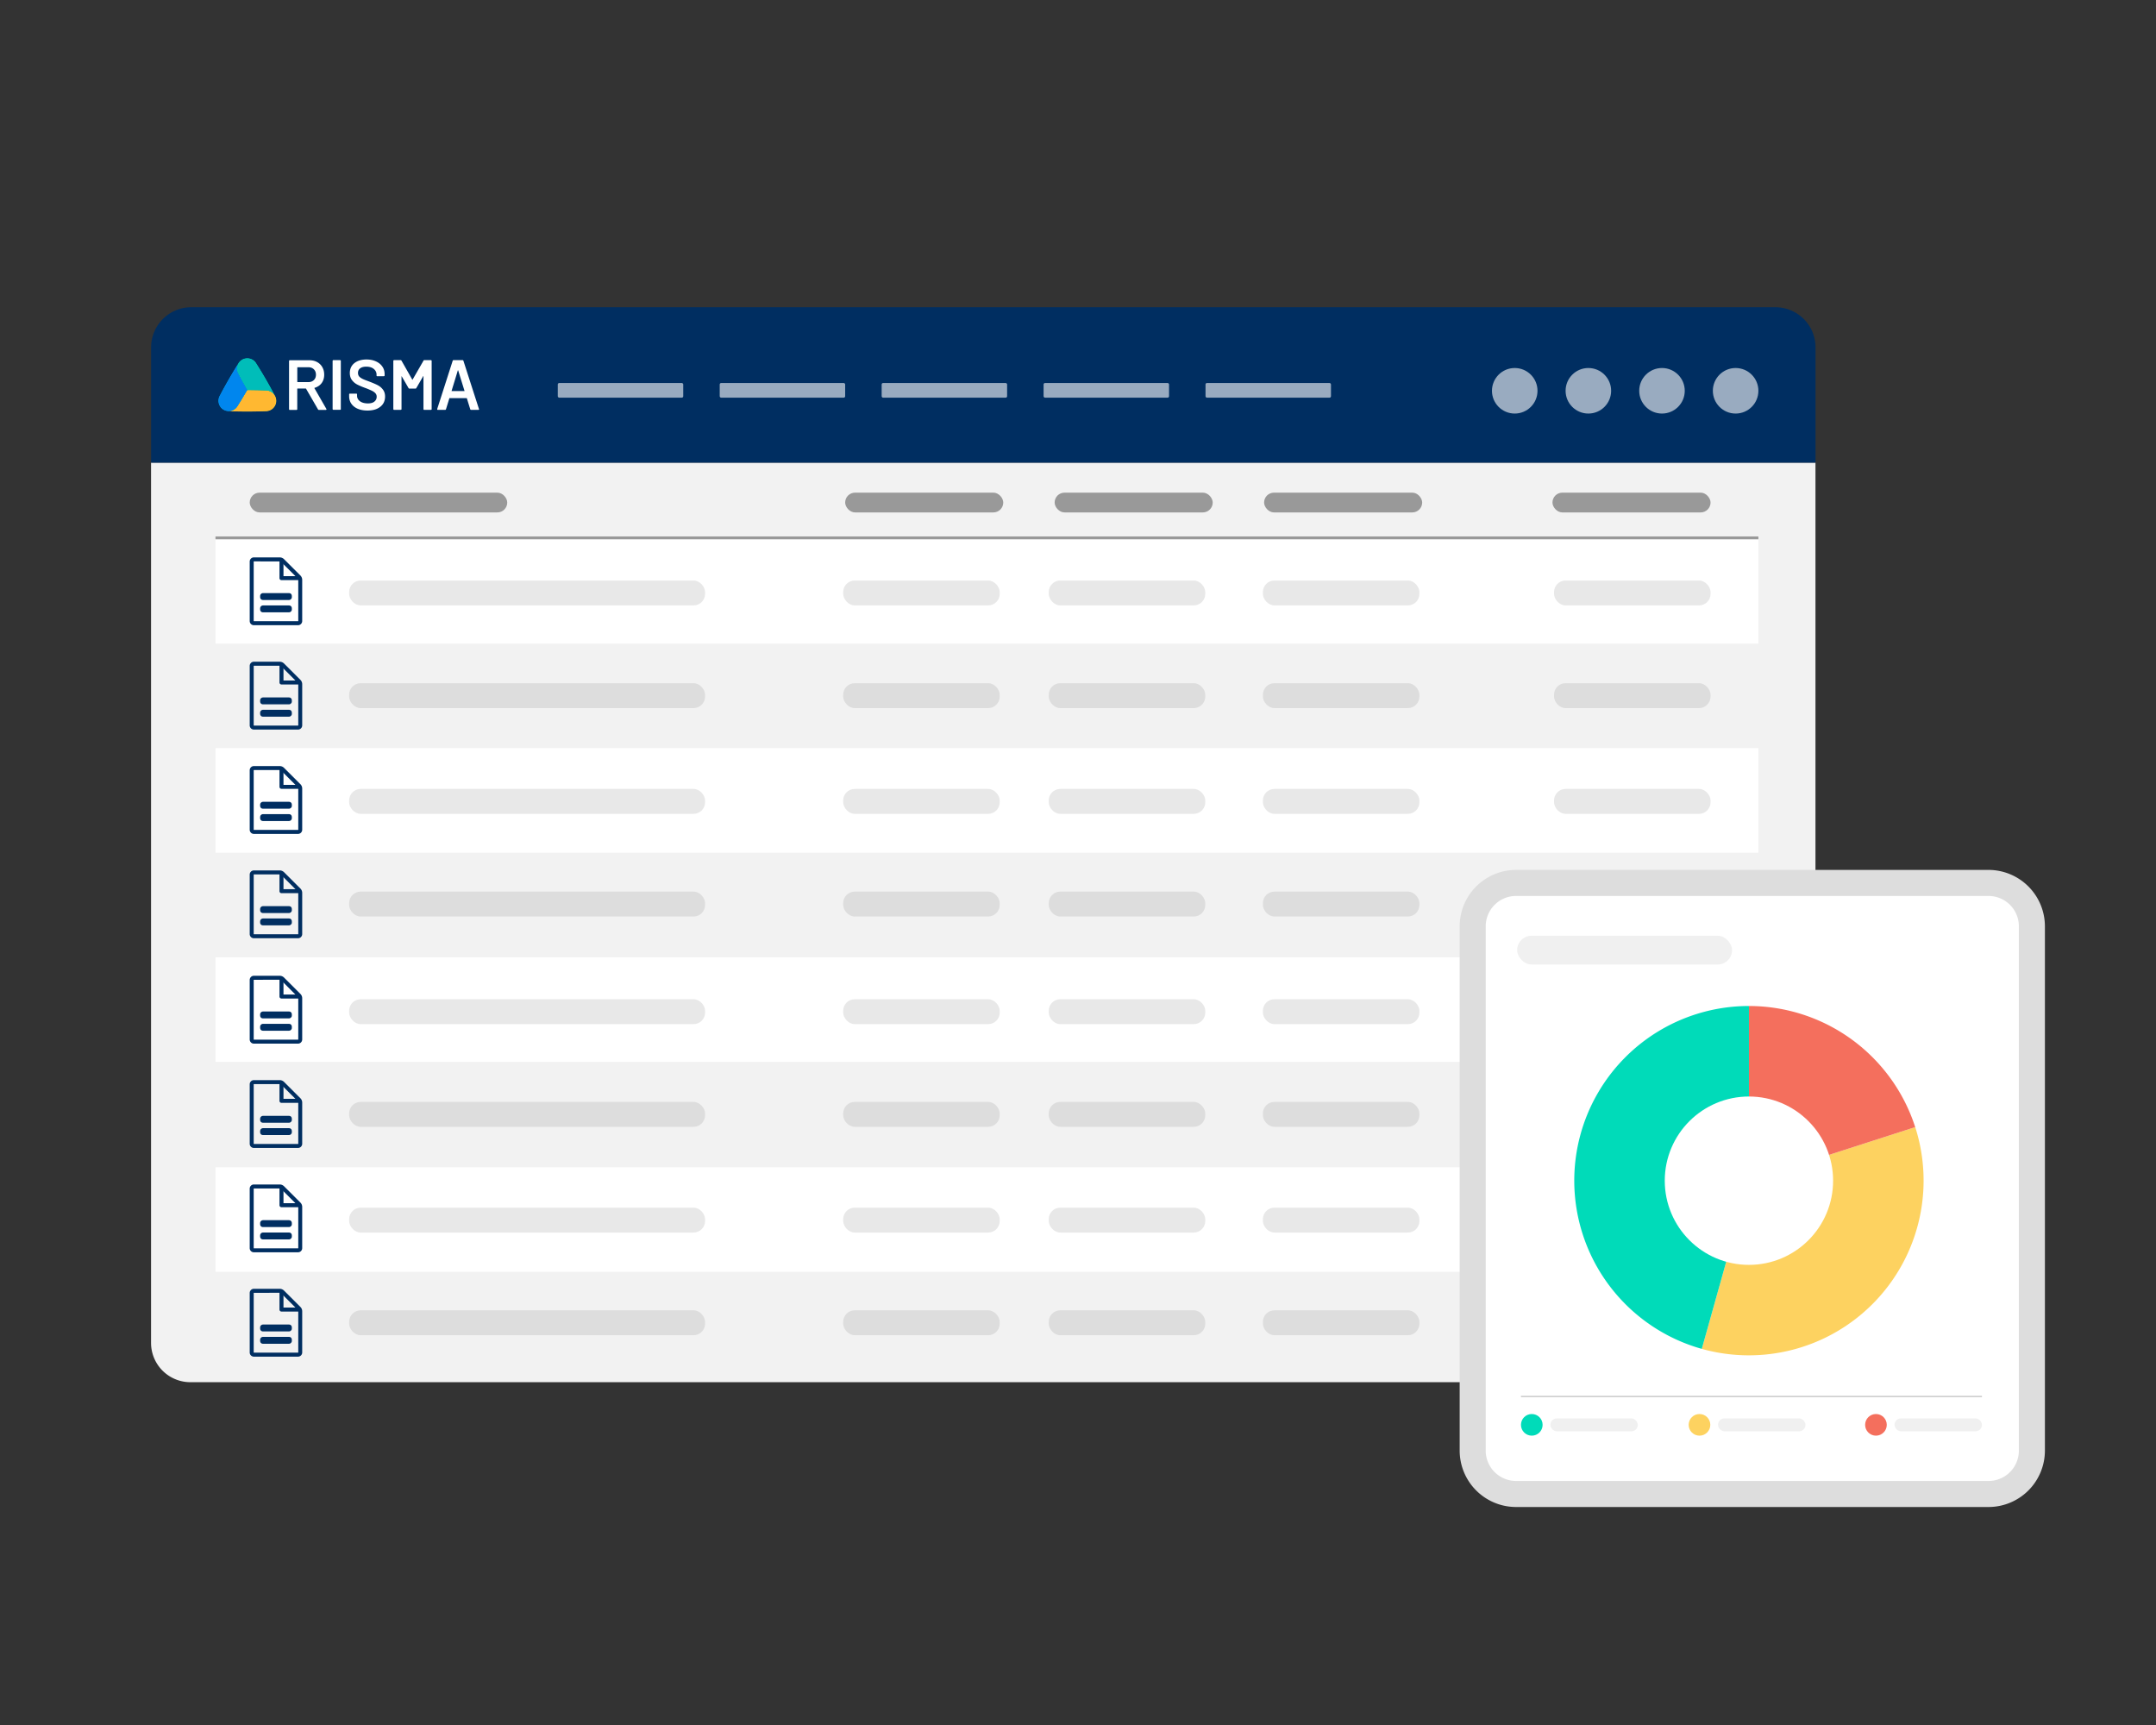 <svg id="Layer_1" data-name="Layer 1" xmlns="http://www.w3.org/2000/svg" xmlns:xlink="http://www.w3.org/1999/xlink" viewBox="0 0 1500 1200"><rect x="0" y="0" width="1500" height="1200" fill="#333333" stroke="none"/><defs><style>.cls-1{fill:url(#radial-gradient);}.cls-2{fill:url(#radial-gradient-2);}.cls-3{fill:url(#radial-gradient-3);}.cls-22,.cls-26,.cls-4{fill:none;}.cls-5{fill:#f2f2f2;}.cls-6{fill:#002e61;}.cls-21,.cls-7{fill:#fff;}.cls-7{opacity:0.6;}.cls-8{clip-path:url(#clip-path);}.cls-9{fill:#ffd731;}.cls-10{fill:#00dbb9;}.cls-11{fill:#00acef;}.cls-12{clip-path:url(#clip-path-4);}.cls-13{mask:url(#mask);}.cls-14{fill:url(#radial-gradient-4);}.cls-15{clip-path:url(#clip-path-5);}.cls-16{mask:url(#mask-2);}.cls-17{fill:url(#radial-gradient-5);}.cls-18{clip-path:url(#clip-path-6);}.cls-19{mask:url(#mask-3);}.cls-20{fill:url(#radial-gradient-6);}.cls-22{stroke:#999;stroke-width:2px;}.cls-22,.cls-26{stroke-miterlimit:10;}.cls-23{fill:#999;}.cls-24{fill:#e8e8e8;}.cls-25{fill:#ddd;}.cls-26{stroke:#000;stroke-width:0.95px;opacity:0.2;}.cls-27{opacity:0.06;}.cls-28{fill:#fdd260;}.cls-29{fill:#f46f5d;}</style><radialGradient id="radial-gradient" cx="-6618.4" cy="-1096.95" r="3.35" gradientTransform="matrix(0, -5.47, -5.47, 0, -5818.13, -35913.02)" gradientUnits="userSpaceOnUse"><stop offset="0" stop-color="#fff"/><stop offset="1"/></radialGradient><radialGradient id="radial-gradient-2" cx="-5811.08" cy="846.25" r="3.47" gradientTransform="matrix(-5.47, 0, 0, 5.47, -31601.12, -4355.72)" xlink:href="#radial-gradient"/><radialGradient id="radial-gradient-3" cx="-4531.97" cy="-824.29" r="2.36" gradientTransform="matrix(5.47, 0, 0, -5.47, 24946.76, -4226.64)" xlink:href="#radial-gradient"/><clipPath id="clip-path"><rect class="cls-4" x="151.97" y="249.26" width="181.29" height="37.02"/></clipPath><clipPath id="clip-path-4"><path class="cls-4" d="M172,249.26a7,7,0,0,0-3.46.92l-.14.08a7.21,7.21,0,0,0-2.78,9.38q3.1,5.94,6.45,11.73,6.7,0,13.39.28a7.17,7.17,0,0,1,5.89,3.81q-6.16-11.77-13.31-23a7.19,7.19,0,0,0-6-3.21Z"/></clipPath><mask id="mask" x="152.59" y="237.39" width="50.1" height="49.94" maskUnits="userSpaceOnUse"><rect class="cls-1" x="159.22" y="244.16" width="36.84" height="36.39" transform="translate(-107.38 123.97) rotate(-30)"/></mask><radialGradient id="radial-gradient-4" cx="-6618.4" cy="-1096.95" r="3.35" gradientTransform="matrix(0, -5.47, -5.47, 0, -5818.13, -35913.02)" gradientUnits="userSpaceOnUse"><stop offset="0" stop-color="#00bdb9"/><stop offset="1" stop-color="#00bdb9"/></radialGradient><clipPath id="clip-path-5"><path class="cls-4" d="M152.72,275.65A7.21,7.21,0,0,0,155.5,285l.13.08a7.21,7.21,0,0,0,9.51-2.29q3.59-5.65,6.93-11.45-3.34-5.79-6.45-11.73a7.22,7.22,0,0,1,.35-7q-7.09,11.22-13.25,23"/></clipPath><mask id="mask-2" x="136.17" y="243.52" width="50.76" height="52.54" maskUnits="userSpaceOnUse"><rect class="cls-2" x="141.43" y="252.1" width="40.24" height="35.38" transform="translate(-152.87 274.8) rotate(-60)"/></mask><radialGradient id="radial-gradient-5" cx="-5811.08" cy="846.25" r="3.47" gradientTransform="matrix(-5.47, 0, 0, 5.47, -31601.12, -4355.72)" gradientUnits="userSpaceOnUse"><stop offset="0" stop-color="#0086ee"/><stop offset="1" stop-color="#0086ee"/></radialGradient><clipPath id="clip-path-6"><path class="cls-4" d="M165.14,282.82a7.2,7.2,0,0,1-6.24,3.2q6.36.27,12.74.26h0q6.9,0,13.79-.29a7.2,7.2,0,0,0,6.73-7.09v-.16a7.2,7.2,0,0,0-6.73-7.09q-6.69-.28-13.39-.28-3.34,5.79-6.93,11.45"/></clipPath><mask id="mask-3" x="158.9" y="271.37" width="33.3" height="14.91" maskUnits="userSpaceOnUse"><rect class="cls-3" x="158.9" y="271.37" width="33.3" height="14.91"/></mask><radialGradient id="radial-gradient-6" cx="-4531.97" cy="-824.29" r="2.36" gradientTransform="matrix(5.47, 0, 0, -5.47, 24946.76, -4226.64)" gradientUnits="userSpaceOnUse"><stop offset="0" stop-color="#ffb831"/><stop offset="1" stop-color="#ffb831"/></radialGradient></defs><path class="cls-5" d="M105.08,321.83h1158a0,0,0,0,1,0,0V934.17a27.35,27.35,0,0,1-27.35,27.35H132.44a27.35,27.35,0,0,1-27.35-27.35V321.83A0,0,0,0,1,105.08,321.83Z"/><path class="cls-6" d="M133,213.73H1235.19a27.94,27.94,0,0,1,27.94,27.94v80.16a0,0,0,0,1,0,0h-1158a0,0,0,0,1,0,0V241.67A27.94,27.94,0,0,1,133,213.73Z"/><rect class="cls-7" x="388.07" y="266.44" width="87.28" height="10.2" rx="1"/><rect class="cls-7" x="500.73" y="266.44" width="87.28" height="10.2" rx="1"/><rect class="cls-7" x="613.4" y="266.44" width="87.28" height="10.2" rx="1"/><rect class="cls-7" x="726.06" y="266.44" width="87.28" height="10.2" rx="1"/><circle class="cls-7" cx="1053.85" cy="271.85" r="15.84"/><circle class="cls-7" cx="1105.08" cy="271.85" r="15.84"/><circle class="cls-7" cx="1156.3" cy="271.85" r="15.84"/><circle class="cls-7" cx="1207.53" cy="271.85" r="15.84"/><rect class="cls-7" x="838.72" y="266.44" width="87.28" height="10.2" rx="1"/><g id="RISMA_logo_farve_hvid" data-name="RISMA logo farve + hvid"><g class="cls-8"><g class="cls-8"><g class="cls-8"><path class="cls-9" d="M185.46,271.65q-6.69-.28-13.39-.28-3.34,5.79-6.93,11.45a7.2,7.2,0,0,1-6.24,3.2c8.84.37,17.71.34,26.56,0a7.2,7.2,0,0,0,6.73-7.09v-.16a7.2,7.2,0,0,0-6.73-7.09"/><path class="cls-10" d="M191.42,275.58l0,0,0-.06,0,0"/><path class="cls-10" d="M165.63,259.64q3.09,5.94,6.44,11.73,6.7,0,13.39.28a7.17,7.17,0,0,1,5.89,3.81q-6.16-11.77-13.31-23a7.19,7.19,0,0,0-9.5-2.29l-.14.08a7.2,7.2,0,0,0-2.77,9.38"/><path class="cls-11" d="M165.14,282.82q3.59-5.65,6.93-11.45-3.34-5.79-6.44-11.73a7.19,7.19,0,0,1,.34-7q-7.09,11.22-13.25,23A7.21,7.21,0,0,0,155.5,285l.13.08a7.21,7.21,0,0,0,9.51-2.29"/></g><g class="cls-12"><g class="cls-13"><rect class="cls-14" x="159.22" y="244.16" width="36.84" height="36.39" transform="translate(-107.38 123.97) rotate(-30)"/></g></g><g class="cls-15"><g class="cls-16"><rect class="cls-17" x="141.43" y="252.1" width="40.24" height="35.38" transform="translate(-152.87 274.8) rotate(-60)"/></g></g><g class="cls-18"><g class="cls-19"><rect class="cls-20" x="158.9" y="271.37" width="33.3" height="14.91"/></g></g><g class="cls-8"><path class="cls-21" d="M333.21,284.47l-5.4-16.74L322.42,251a.75.75,0,0,0-.24-.37.66.66,0,0,0-.41-.12h-6.19a.69.69,0,0,0-.41.12.81.81,0,0,0-.23.37l-5.37,16.74-5.38,16.74a.81.81,0,0,0,0,.3.39.39,0,0,0,.08.22.64.64,0,0,0,.19.13,1,1,0,0,0,.26,0h4.95a.62.62,0,0,0,.64-.5l1.18-3.83,1.17-3.83h12.12l1.18,3.83,1.19,3.83a.72.72,0,0,0,.23.37.63.63,0,0,0,.41.13h4.95a.65.65,0,0,0,.41-.11.43.43,0,0,0,.14-.34s0-.09,0-.13a.36.36,0,0,0,0-.11M318.5,257.78a.57.57,0,0,1,.06-.15.11.11,0,0,1,.18,0,.57.57,0,0,1,.06.15l1.92,6.2,1.92,6.2.29.94.29.93h-9.08l.29-.93.28-.94,1.9-6.2Z"/><path class="cls-21" d="M300.19,250.72a.6.6,0,0,0-.21-.14.53.53,0,0,0-.25-.05H295.2a.67.67,0,0,0-.24,0,.46.46,0,0,0-.18.13L291.13,257,287,264.17a.07.07,0,0,1-.06,0,.08.08,0,0,1-.06,0L282.81,257c-1.82-3.2-3.55-6.25-3.59-6.29a.55.55,0,0,0-.42-.17h-4.55a.51.51,0,0,0-.22,0,.52.52,0,0,0-.19.11.64.64,0,0,0-.14.22.7.7,0,0,0-.05.25v33.39a.75.75,0,0,0,.05.26.6.6,0,0,0,.14.21.76.76,0,0,0,.19.12.54.54,0,0,0,.22,0h4.52a.7.7,0,0,0,.25-.05.64.64,0,0,0,.22-.14.52.52,0,0,0,.11-.19.51.51,0,0,0,0-.22V261.82a.06.06,0,0,1,.05-.06.05.05,0,0,1,.07,0l2.36,4.06,2.35,4.07a.87.87,0,0,0,.28.32.69.69,0,0,0,.41.13H289a.7.7,0,0,0,.4-.11.91.91,0,0,0,.29-.34l2.41-4.15,2.4-4.16a.11.11,0,0,1,.07,0,.07.07,0,0,1,.05.07v22.89a.58.58,0,0,0,.05.26.6.6,0,0,0,.14.21.47.47,0,0,0,.18.12.54.54,0,0,0,.22,0h4.52a.75.75,0,0,0,.26-.05.6.6,0,0,0,.21-.14.94.94,0,0,0,.12-.18.57.57,0,0,0,0-.22V251.12a.54.54,0,0,0,0-.22.52.52,0,0,0-.12-.18"/><path class="cls-21" d="M262.74,267.94c-.7-.37-1.52-.75-2.46-1.15s-2-.83-3.16-1.28-2.06-.76-2.88-1.08-1.49-.62-2-.87a10.27,10.27,0,0,1-1.38-.81,5.48,5.48,0,0,1-1-.9,3.15,3.15,0,0,1-.59-1.08,4.08,4.08,0,0,1-.2-1.35,4.32,4.32,0,0,1,.37-1.84,3.65,3.65,0,0,1,1.14-1.37,5.16,5.16,0,0,1,1.81-.86,9.3,9.3,0,0,1,2.42-.28,10.23,10.23,0,0,1,3,.4,6.34,6.34,0,0,1,2.27,1.21,5.47,5.47,0,0,1,1.43,1.79,4.79,4.79,0,0,1,.47,2.14v.51a.75.75,0,0,0,0,.26.6.6,0,0,0,.14.21.44.44,0,0,0,.19.12.54.54,0,0,0,.22,0H267a.75.75,0,0,0,.26-.05.6.6,0,0,0,.21-.14.94.94,0,0,0,.12-.18.78.78,0,0,0,0-.22v-.84a10,10,0,0,0-.4-2.84A8.47,8.47,0,0,0,266,255a9.71,9.71,0,0,0-1.9-2.05,11.54,11.54,0,0,0-2.53-1.54,14.21,14.21,0,0,0-3.06-1,18.48,18.48,0,0,0-3.49-.32,16.7,16.7,0,0,0-4.77.63,10.89,10.89,0,0,0-3.7,1.89,8.28,8.28,0,0,0-2.37,3,9.13,9.13,0,0,0-.79,3.89,9.39,9.39,0,0,0,.36,2.68,6.79,6.79,0,0,0,1.1,2.2,10.84,10.84,0,0,0,1.63,1.75,11.45,11.45,0,0,0,2,1.34c.73.38,1.57.77,2.51,1.18s2,.82,3.18,1.25,1.95.75,2.73,1.09,1.43.62,1.95.89a9.87,9.87,0,0,1,1.38.83,6.14,6.14,0,0,1,1,.92,3.32,3.32,0,0,1,.63,1.07,3.78,3.78,0,0,1,.21,1.28,4.47,4.47,0,0,1-.38,1.85,4.34,4.34,0,0,1-1.15,1.47,5,5,0,0,1-1.91,1,9.52,9.52,0,0,1-2.64.33,12.08,12.08,0,0,1-3.15-.38,7.2,7.2,0,0,1-2.4-1.13,5.37,5.37,0,0,1-1.52-1.7,4.37,4.37,0,0,1-.51-2.09v-.91a.75.75,0,0,0,0-.26.62.62,0,0,0-.15-.21.42.42,0,0,0-.18-.11.54.54,0,0,0-.22,0H243.5a.75.75,0,0,0-.26,0,.62.62,0,0,0-.21.15.52.52,0,0,0-.12.18.54.54,0,0,0,0,.22v1.24a9.91,9.91,0,0,0,.39,2.82,8.34,8.34,0,0,0,1.17,2.42,8.86,8.86,0,0,0,1.89,2,11.25,11.25,0,0,0,2.54,1.49,14.34,14.34,0,0,0,3.12.92,19.58,19.58,0,0,0,3.61.31,18.06,18.06,0,0,0,5.09-.65,11.16,11.16,0,0,0,3.89-2,8.45,8.45,0,0,0,2.47-3.08,9.35,9.35,0,0,0,.82-4,9,9,0,0,0-.37-2.67,6.87,6.87,0,0,0-1.14-2.2,11.38,11.38,0,0,0-1.65-1.74,10.58,10.58,0,0,0-2-1.3"/><path class="cls-21" d="M236.56,250.52H232a.54.54,0,0,0-.22,0,.58.58,0,0,0-.18.11.64.64,0,0,0-.14.22.7.7,0,0,0-.05.25v33.39a.75.75,0,0,0,.05.26.6.6,0,0,0,.14.21.76.76,0,0,0,.19.12.49.49,0,0,0,.21,0h4.53a.74.74,0,0,0,.25-.05A.6.6,0,0,0,237,285a.55.55,0,0,0,.12-.19.51.51,0,0,0,0-.22V251.11a.54.54,0,0,0,0-.22.44.44,0,0,0-.12-.18.54.54,0,0,0-.21-.15.69.69,0,0,0-.25,0"/><path class="cls-21" d="M218.77,270.06a.15.15,0,0,1,0-.09.16.16,0,0,1,0-.1.28.28,0,0,1,.06-.08l.09,0a10.18,10.18,0,0,0,2.78-1.31,8.4,8.4,0,0,0,2.09-2,8.6,8.6,0,0,0,1.32-2.66,10.63,10.63,0,0,0,.44-3.16,12,12,0,0,0-.32-2.8,9.63,9.63,0,0,0-1-2.47,8.68,8.68,0,0,0-1.54-2,9.07,9.07,0,0,0-2.07-1.52,10,10,0,0,0-2.5-.95,12.36,12.36,0,0,0-2.84-.31H201.7a.54.54,0,0,0-.22,0,.52.52,0,0,0-.19.11.64.64,0,0,0-.14.22.7.7,0,0,0-.05.25v33.39a.75.75,0,0,0,.05.26.6.6,0,0,0,.14.21.76.76,0,0,0,.19.12.54.54,0,0,0,.22,0h4.52a.7.7,0,0,0,.25-.05.64.64,0,0,0,.22-.14.76.76,0,0,0,.12-.19.73.73,0,0,0,0-.22V270.51a.25.25,0,0,1,.08-.18.24.24,0,0,1,.17-.07h5.6a.34.34,0,0,1,.17.05.49.49,0,0,1,.13.15l4.12,7.13,4.12,7.12a.85.85,0,0,0,.27.34.82.82,0,0,0,.42.11h4.71a.64.64,0,0,0,.4-.1.36.36,0,0,0,.14-.3.74.74,0,0,0,0-.12l-.08-.17-4.15-7.21Zm-4.25-4.25h-7.43a.24.24,0,0,1-.17-.07.25.25,0,0,1-.08-.18v-9.85a.21.21,0,0,1,.08-.17.21.21,0,0,1,.17-.07h7.43a6.28,6.28,0,0,1,2.14.35,4.79,4.79,0,0,1,1.69,1.08,4.73,4.73,0,0,1,1.1,1.66,5.86,5.86,0,0,1,.36,2.1,5.78,5.78,0,0,1-.36,2.1,4.65,4.65,0,0,1-1.1,1.64,4.88,4.88,0,0,1-1.69,1.06,6.28,6.28,0,0,1-2.14.35"/></g></g></g></g><rect class="cls-21" x="149.91" y="374.97" width="1073.45" height="72.74"/><rect class="cls-21" x="149.91" y="520.45" width="1073.45" height="72.74"/><rect class="cls-21" x="149.91" y="665.94" width="1073.45" height="72.74"/><line class="cls-22" x1="149.91" y1="374.17" x2="1223.36" y2="374.17"/><rect class="cls-23" x="173.73" y="342.71" width="179.18" height="13.76" rx="6.88"/><rect class="cls-21" x="149.91" y="811.99" width="1073.45" height="72.74"/><rect class="cls-23" x="588.01" y="342.71" width="109.99" height="13.76" rx="6.88"/><rect class="cls-23" x="733.74" y="342.71" width="109.99" height="13.76" rx="6.88"/><rect class="cls-23" x="879.47" y="342.71" width="109.99" height="13.76" rx="6.88"/><rect class="cls-23" x="1080.1" y="342.71" width="109.99" height="13.76" rx="6.88"/><rect class="cls-24" x="242.91" y="403.83" width="247.63" height="17.33" rx="8.02"/><rect class="cls-24" x="586.64" y="403.83" width="108.89" height="17.33" rx="8.02"/><rect class="cls-24" x="729.65" y="403.83" width="108.89" height="17.33" rx="8.02"/><rect class="cls-24" x="878.64" y="403.83" width="108.89" height="17.33" rx="8.02"/><rect class="cls-24" x="1081.2" y="403.83" width="108.89" height="17.33" rx="8.02"/><rect class="cls-6" x="189.61" y="403.97" width="4.8" height="22.06" rx="1.88" transform="matrix(0, -1, 1, 0, -222.99, 607)"/><rect class="cls-6" x="189.61" y="412.54" width="4.8" height="22.06" rx="1.88" transform="translate(-231.56 615.58) rotate(-90)"/><path class="cls-6" d="M208.64,403.57h-12.8a1.39,1.39,0,0,1-1.39-1.39V389.4h2.78v11.39h11.41Z"/><path class="cls-6" d="M207.39,434.93H176.62a2.9,2.9,0,0,1-2.89-2.9V390.64a2.9,2.9,0,0,1,2.89-2.89h18a4.24,4.24,0,0,1,3,1.25L209,400.35a4.26,4.26,0,0,1,1.25,3V432A2.9,2.9,0,0,1,207.39,434.93Zm-30.77-44.4a.11.11,0,0,0-.11.11V432a.11.11,0,0,0,.11.12h30.77a.12.12,0,0,0,.12-.12V403.38a1.52,1.52,0,0,0-.44-1.06L195.7,391a1.49,1.49,0,0,0-1.06-.43Z"/><rect class="cls-6" x="189.61" y="476.55" width="4.8" height="22.06" rx="1.88" transform="matrix(0, -1, 1, 0, -295.57, 679.59)"/><rect class="cls-6" x="189.61" y="485.13" width="4.8" height="22.06" rx="1.88" transform="translate(-304.15 688.17) rotate(-90)"/><path class="cls-6" d="M208.64,476.16h-12.8a1.39,1.39,0,0,1-1.39-1.39V462h2.78v11.39h11.41Z"/><path class="cls-6" d="M207.39,507.52H176.62a2.9,2.9,0,0,1-2.89-2.9V463.23a2.9,2.9,0,0,1,2.89-2.9h18a4.28,4.28,0,0,1,3,1.25L209,472.94a4.24,4.24,0,0,1,1.25,3v28.65A2.9,2.9,0,0,1,207.39,507.52Zm-30.77-44.41a.12.12,0,0,0-.11.12v41.39a.11.11,0,0,0,.11.12h30.77a.12.12,0,0,0,.12-.12V476a1.5,1.5,0,0,0-.44-1.06L195.7,463.55a1.5,1.5,0,0,0-1.06-.44Z"/><rect class="cls-6" x="189.61" y="549.14" width="4.8" height="22.06" rx="1.88" transform="matrix(0, -1, 1, 0, -368.16, 752.18)"/><rect class="cls-6" x="189.61" y="557.72" width="4.8" height="22.06" rx="1.88" transform="translate(-376.74 760.76) rotate(-90)"/><path class="cls-6" d="M208.64,548.75h-12.8a1.39,1.39,0,0,1-1.39-1.39V534.57h2.78V546h11.41Z"/><path class="cls-6" d="M207.39,580.11H176.62a2.9,2.9,0,0,1-2.89-2.9V535.82a2.9,2.9,0,0,1,2.89-2.9h18a4.24,4.24,0,0,1,3,1.25L209,545.53a4.24,4.24,0,0,1,1.25,3v28.66A2.9,2.9,0,0,1,207.39,580.11ZM176.62,535.7a.11.11,0,0,0-.11.12v41.39a.12.12,0,0,0,.11.12h30.77a.12.12,0,0,0,.12-.12V548.55a1.48,1.48,0,0,0-.44-1L195.7,536.14a1.5,1.5,0,0,0-1.06-.44Z"/><rect class="cls-6" x="189.61" y="621.73" width="4.8" height="22.06" rx="1.88" transform="matrix(0, -1, 1, 0, -440.75, 824.77)"/><rect class="cls-6" x="189.61" y="630.31" width="4.8" height="22.06" rx="1.88" transform="translate(-449.33 833.34) rotate(-90)"/><path class="cls-6" d="M208.64,621.34h-12.8a1.39,1.39,0,0,1-1.39-1.39V607.16h2.78v11.4h11.41Z"/><path class="cls-6" d="M207.39,652.69H176.62a2.9,2.9,0,0,1-2.89-2.9V608.41a2.9,2.9,0,0,1,2.89-2.9h18a4.24,4.24,0,0,1,3,1.25L209,618.12a4.22,4.22,0,0,1,1.25,3v28.65A2.9,2.9,0,0,1,207.39,652.69Zm-30.77-44.4a.11.11,0,0,0-.11.12v41.38a.11.11,0,0,0,.11.12h30.77a.12.12,0,0,0,.12-.12V621.14a1.52,1.52,0,0,0-.44-1.06L195.7,608.73a1.46,1.46,0,0,0-1.06-.44Z"/><rect class="cls-6" x="189.61" y="695.02" width="4.8" height="22.06" rx="1.88" transform="matrix(0, -1, 1, 0, -514.04, 898.06)"/><rect class="cls-6" x="189.61" y="703.6" width="4.8" height="22.06" rx="1.88" transform="translate(-522.62 906.64) rotate(-90)"/><path class="cls-6" d="M208.64,694.63h-12.8a1.39,1.39,0,0,1-1.39-1.39V680.45h2.78v11.4h11.41Z"/><path class="cls-6" d="M207.39,726H176.62a2.9,2.9,0,0,1-2.89-2.9V681.7a2.9,2.9,0,0,1,2.89-2.9h18a4.24,4.24,0,0,1,3,1.25L209,691.41a4.24,4.24,0,0,1,1.25,3v28.66A2.9,2.9,0,0,1,207.39,726Zm-30.77-44.41a.11.11,0,0,0-.11.12v41.39a.12.12,0,0,0,.11.12h30.77a.12.12,0,0,0,.12-.12V694.43a1.48,1.48,0,0,0-.44-1L195.7,682a1.5,1.5,0,0,0-1.06-.44Z"/><rect class="cls-6" x="189.61" y="767.61" width="4.8" height="22.06" rx="1.88" transform="matrix(0, -1, 1, 0, -586.63, 970.65)"/><rect class="cls-6" x="189.61" y="776.19" width="4.8" height="22.06" rx="1.88" transform="translate(-595.21 979.22) rotate(-90)"/><path class="cls-6" d="M208.64,767.21h-12.8a1.38,1.38,0,0,1-1.39-1.38V753h2.78v11.4h11.41Z"/><path class="cls-6" d="M207.39,798.57H176.62a2.9,2.9,0,0,1-2.89-2.9V754.29a2.9,2.9,0,0,1,2.89-2.9h18a4.24,4.24,0,0,1,3,1.25L209,764a4.22,4.22,0,0,1,1.25,3v28.65A2.9,2.9,0,0,1,207.39,798.57Zm-30.77-44.4a.11.11,0,0,0-.11.12v41.38a.11.11,0,0,0,.11.12h30.77a.12.12,0,0,0,.12-.12V767a1.52,1.52,0,0,0-.44-1.06L195.7,754.61a1.46,1.46,0,0,0-1.06-.44Z"/><rect class="cls-6" x="189.61" y="840.2" width="4.8" height="22.06" rx="1.88" transform="matrix(0, -1, 1, 0, -659.22, 1043.23)"/><rect class="cls-6" x="189.61" y="848.77" width="4.8" height="22.06" rx="1.88" transform="translate(-667.79 1051.81) rotate(-90)"/><path class="cls-6" d="M208.64,839.8h-12.8a1.39,1.39,0,0,1-1.39-1.39V825.63h2.78V837h11.41Z"/><path class="cls-6" d="M207.39,871.16H176.62a2.9,2.9,0,0,1-2.89-2.9V826.87a2.9,2.9,0,0,1,2.89-2.89h18a4.24,4.24,0,0,1,3,1.25L209,836.58a4.26,4.26,0,0,1,1.25,3v28.65A2.9,2.9,0,0,1,207.39,871.16Zm-30.77-44.4a.11.11,0,0,0-.11.11v41.39a.11.11,0,0,0,.11.12h30.77a.12.12,0,0,0,.12-.12V839.61a1.52,1.52,0,0,0-.44-1.06L195.7,827.19a1.49,1.49,0,0,0-1.06-.43Z"/><rect class="cls-6" x="189.61" y="912.78" width="4.8" height="22.06" rx="1.88" transform="matrix(0, -1, 1, 0, -731.8, 1115.82)"/><rect class="cls-6" x="189.61" y="921.36" width="4.8" height="22.06" rx="1.88" transform="translate(-740.38 1124.4) rotate(-90)"/><path class="cls-6" d="M208.64,912.39h-12.8a1.39,1.39,0,0,1-1.39-1.39V898.22h2.78v11.39h11.41Z"/><path class="cls-6" d="M207.39,943.75H176.62a2.9,2.9,0,0,1-2.89-2.9V899.46a2.9,2.9,0,0,1,2.89-2.9h18a4.28,4.28,0,0,1,3,1.25L209,909.17a4.24,4.24,0,0,1,1.25,3v28.65A2.9,2.9,0,0,1,207.39,943.75Zm-30.77-44.41a.12.12,0,0,0-.11.12v41.39a.12.12,0,0,0,.11.12h30.77a.12.12,0,0,0,.12-.12V912.2a1.5,1.5,0,0,0-.44-1.06L195.7,899.78a1.5,1.5,0,0,0-1.06-.44Z"/><rect class="cls-25" x="242.91" y="475.26" width="247.63" height="17.33" rx="8.02"/><rect class="cls-25" x="586.64" y="475.26" width="108.89" height="17.33" rx="8.02"/><rect class="cls-25" x="729.65" y="475.26" width="108.89" height="17.33" rx="8.02"/><rect class="cls-25" x="878.64" y="475.26" width="108.89" height="17.33" rx="8.02"/><rect class="cls-25" x="1081.2" y="475.26" width="108.89" height="17.33" rx="8.02"/><rect class="cls-24" x="242.91" y="548.82" width="247.63" height="17.33" rx="8.02"/><rect class="cls-24" x="586.64" y="548.82" width="108.89" height="17.33" rx="8.02"/><rect class="cls-24" x="729.65" y="548.82" width="108.89" height="17.33" rx="8.02"/><rect class="cls-24" x="878.64" y="548.82" width="108.89" height="17.33" rx="8.02"/><rect class="cls-24" x="1081.2" y="548.82" width="108.89" height="17.33" rx="8.02"/><rect class="cls-25" x="242.91" y="620.24" width="247.63" height="17.33" rx="8.02"/><rect class="cls-25" x="586.64" y="620.24" width="108.89" height="17.33" rx="8.02"/><rect class="cls-25" x="729.65" y="620.24" width="108.89" height="17.33" rx="8.02"/><rect class="cls-25" x="878.64" y="620.24" width="108.89" height="17.33" rx="8.02"/><rect class="cls-25" x="1081.2" y="620.24" width="108.89" height="17.33" rx="8.02"/><rect class="cls-24" x="242.91" y="695.11" width="247.63" height="17.33" rx="8.02"/><rect class="cls-24" x="586.64" y="695.11" width="108.89" height="17.33" rx="8.02"/><rect class="cls-24" x="729.65" y="695.11" width="108.89" height="17.33" rx="8.02"/><rect class="cls-24" x="878.64" y="695.11" width="108.89" height="17.33" rx="8.02"/><rect class="cls-24" x="1081.2" y="695.11" width="108.89" height="17.33" rx="8.02"/><rect class="cls-25" x="242.91" y="766.54" width="247.63" height="17.33" rx="8.02"/><rect class="cls-25" x="586.64" y="766.54" width="108.89" height="17.33" rx="8.02"/><rect class="cls-25" x="729.65" y="766.54" width="108.89" height="17.33" rx="8.02"/><rect class="cls-25" x="878.64" y="766.54" width="108.89" height="17.33" rx="8.02"/><rect class="cls-25" x="1081.2" y="766.54" width="108.89" height="17.33" rx="8.02"/><rect class="cls-24" x="242.91" y="840.1" width="247.63" height="17.33" rx="8.02"/><rect class="cls-24" x="586.64" y="840.1" width="108.89" height="17.33" rx="8.02"/><rect class="cls-24" x="729.65" y="840.1" width="108.89" height="17.33" rx="8.02"/><rect class="cls-24" x="878.64" y="840.1" width="108.89" height="17.33" rx="8.02"/><rect class="cls-24" x="1081.2" y="840.1" width="108.89" height="17.33" rx="8.02"/><rect class="cls-25" x="242.91" y="911.52" width="247.63" height="17.33" rx="8.02"/><rect class="cls-25" x="586.64" y="911.52" width="108.89" height="17.33" rx="8.02"/><rect class="cls-25" x="729.65" y="911.52" width="108.89" height="17.33" rx="8.02"/><rect class="cls-25" x="878.64" y="911.52" width="108.89" height="17.33" rx="8.02"/><rect class="cls-25" x="1081.2" y="911.52" width="108.89" height="17.33" rx="8.02"/><rect class="cls-21" x="1024.6" y="614.22" width="389.05" height="425.07" rx="30.16"/><path class="cls-25" d="M1383.49,623.28a21.1,21.1,0,0,1,21.1,21.1v364.75a21.1,21.1,0,0,1-21.1,21.1H1054.76a21.1,21.1,0,0,1-21.1-21.1V644.38a21.1,21.1,0,0,1,21.1-21.1h328.73m0-18.12H1054.76a39.26,39.26,0,0,0-39.22,39.22v364.75a39.26,39.26,0,0,0,39.22,39.22h328.73a39.26,39.26,0,0,0,39.22-39.22V644.38a39.26,39.26,0,0,0-39.22-39.22Z"/><circle class="cls-10" cx="1065.72" cy="991.19" r="7.53"/><line class="cls-26" x1="1058.19" y1="971.48" x2="1378.92" y2="971.48"/><rect class="cls-27" x="1078.64" y="986.7" width="60.84" height="8.99" rx="4.5"/><rect class="cls-27" x="1055.52" y="650.96" width="149.54" height="19.99" rx="10"/><circle class="cls-28" cx="1182.39" cy="991.19" r="7.53"/><rect class="cls-27" x="1195.31" y="986.7" width="60.84" height="8.99" rx="4.5"/><circle class="cls-29" cx="1305.16" cy="991.19" r="7.53"/><rect class="cls-27" x="1318.08" y="986.7" width="60.84" height="8.99" rx="4.5"/><path class="cls-28" d="M1327.08,770.3c-.14-.29-.26-.59-.4-.88h0Z"/><path class="cls-28" d="M1332.47,784.07l-115.68,37.28-32.79,117a121.58,121.58,0,0,0,148.47-154.32Z"/><path class="cls-29" d="M1332.47,784.07a121.55,121.55,0,0,0-115.68-84.24V821.35Z"/><path class="cls-10" d="M1095.27,821.35a121.58,121.58,0,0,0,88.73,117l32.79-117V699.83A121.51,121.51,0,0,0,1095.27,821.35Z"/><circle class="cls-21" cx="1216.79" cy="821.35" r="58.56"/></svg>